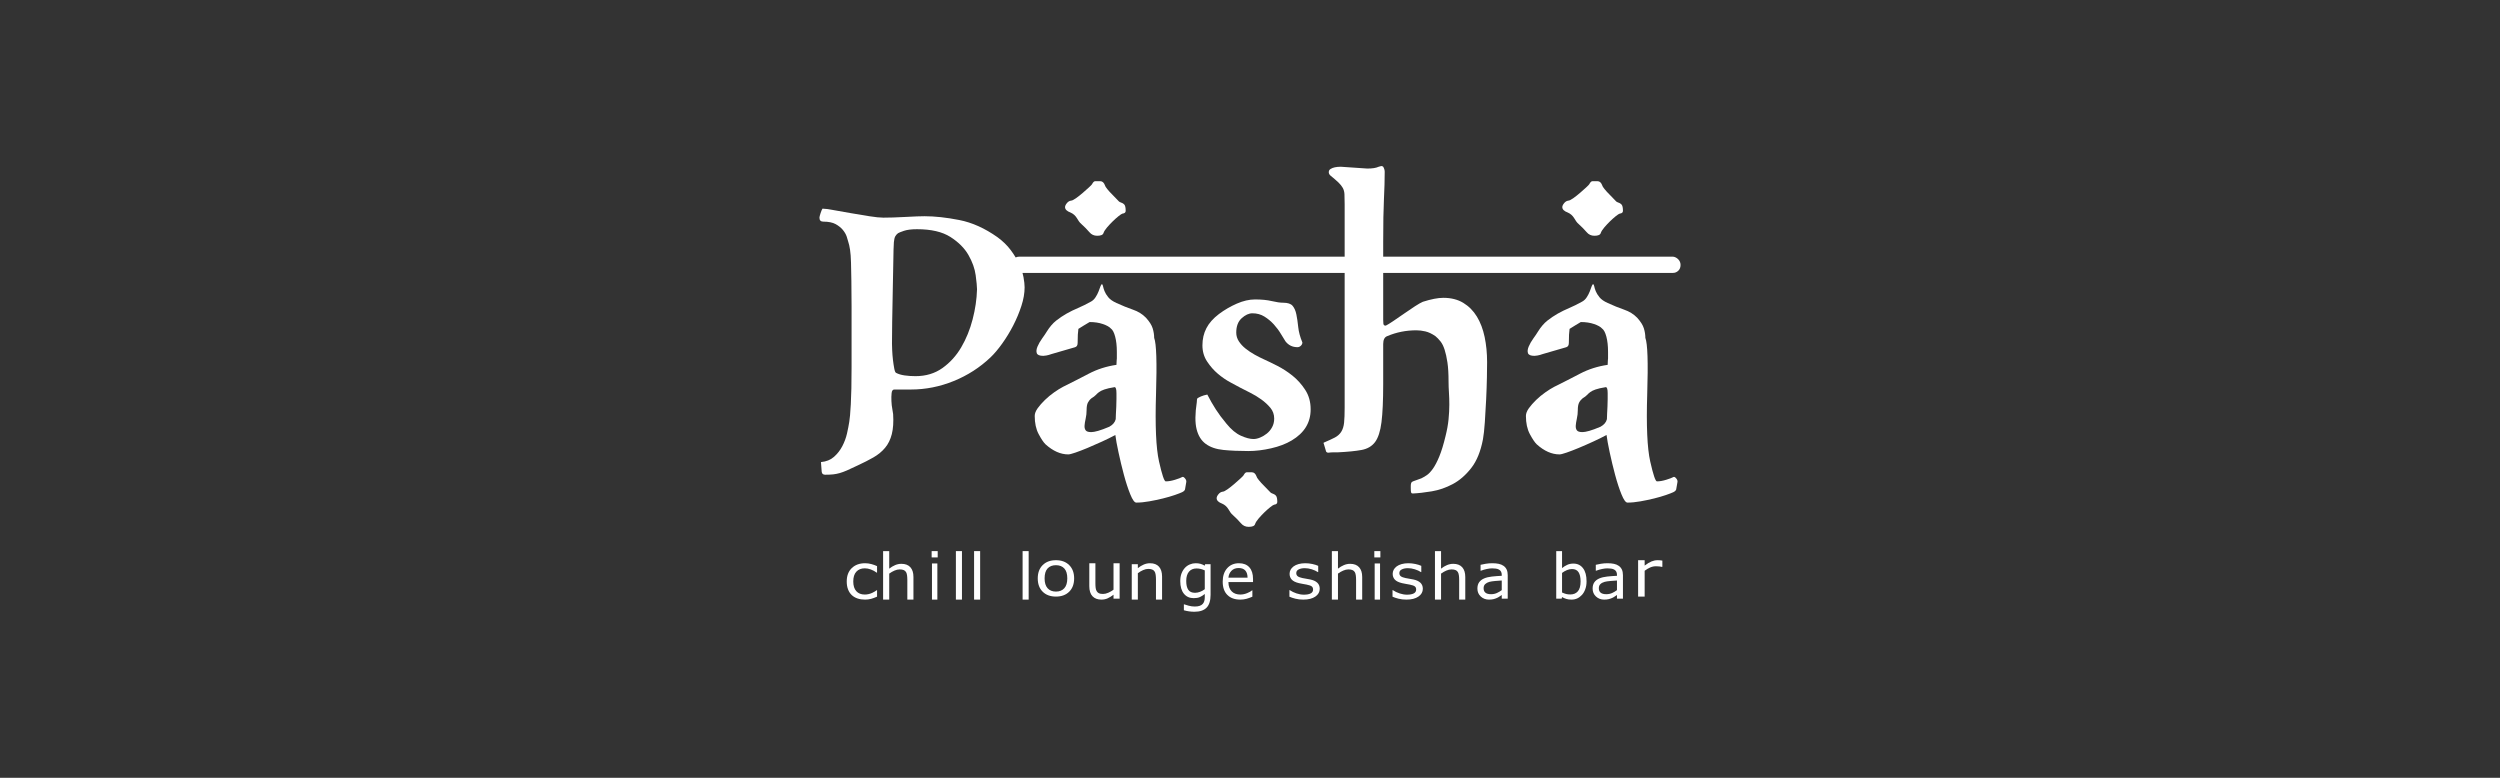 <svg width="180" height="56" viewBox="0 0 180 56" fill="none" xmlns="http://www.w3.org/2000/svg">
<rect x="0" y="0" width="180" height="56" fill="#333333" stroke="none"/>
<path fill-rule="evenodd" clip-rule="evenodd" d="M77.083 15.305C77.273 15.388 77.425 15.523 77.539 15.71C77.653 15.899 77.73 16.009 77.767 16.042C78.072 16.321 78.296 16.546 78.438 16.718C78.581 16.89 78.766 16.975 78.995 16.975C79.261 16.975 79.413 16.91 79.451 16.779C79.489 16.665 79.575 16.529 79.708 16.373C79.841 16.218 79.979 16.071 80.122 15.932C80.264 15.793 80.403 15.67 80.536 15.563C80.668 15.457 80.764 15.395 80.821 15.379C80.973 15.363 81.049 15.297 81.049 15.182C81.049 14.953 81.016 14.802 80.95 14.728C80.883 14.654 80.773 14.593 80.621 14.544C80.602 14.544 80.54 14.487 80.436 14.372C80.331 14.257 80.212 14.135 80.079 14.003C79.946 13.873 79.827 13.742 79.722 13.611C79.618 13.48 79.566 13.398 79.566 13.365C79.489 13.152 79.375 13.046 79.223 13.046H78.852C78.776 13.046 78.699 13.12 78.624 13.267C78.605 13.3 78.528 13.377 78.395 13.5C78.262 13.623 78.114 13.754 77.953 13.893C77.791 14.032 77.629 14.159 77.468 14.274C77.306 14.388 77.187 14.446 77.111 14.446C76.997 14.462 76.897 14.524 76.812 14.63C76.726 14.736 76.683 14.831 76.683 14.912C76.683 15.076 76.816 15.207 77.083 15.305Z" fill="white"/>
<path fill-rule="evenodd" clip-rule="evenodd" d="M80.385 28.729C80.385 28.902 80.381 29.083 80.372 29.273C80.363 29.463 80.354 29.64 80.345 29.803C80.336 29.968 80.332 30.093 80.332 30.179C80.278 30.404 80.125 30.584 79.875 30.723C79.552 30.861 79.284 30.96 79.069 31.021C78.854 31.081 78.692 31.111 78.585 31.111H78.558C78.361 31.111 78.23 31.068 78.168 30.982C78.106 30.896 78.078 30.783 78.088 30.645C78.096 30.507 78.123 30.339 78.168 30.14C78.213 29.942 78.235 29.739 78.235 29.531C78.235 29.29 78.267 29.109 78.329 28.988C78.392 28.867 78.477 28.763 78.585 28.677C78.728 28.591 78.831 28.513 78.894 28.444C78.956 28.375 79.033 28.306 79.123 28.237C79.212 28.168 79.341 28.103 79.512 28.043C79.682 27.982 79.929 27.926 80.251 27.874C80.34 27.874 80.385 28.021 80.385 28.314V28.729ZM85.115 34.348C85.025 34.4 84.855 34.465 84.605 34.542C84.353 34.62 84.13 34.659 83.933 34.659C83.825 34.659 83.664 34.18 83.449 33.222C83.234 32.264 83.162 30.645 83.234 28.366C83.305 26.087 83.261 24.741 83.1 24.326C83.1 24.102 83.063 23.873 82.992 23.64C82.921 23.407 82.759 23.153 82.508 22.876C82.257 22.617 81.944 22.423 81.568 22.294C81.192 22.164 80.797 22.005 80.385 21.814C80.117 21.694 79.919 21.555 79.794 21.4C79.669 21.245 79.579 21.098 79.525 20.96C79.472 20.822 79.435 20.706 79.418 20.611C79.4 20.516 79.373 20.468 79.337 20.468C79.301 20.468 79.266 20.52 79.23 20.624C79.193 20.727 79.149 20.848 79.095 20.986C79.041 21.125 78.97 21.262 78.88 21.4C78.79 21.539 78.683 21.642 78.558 21.711C78.218 21.901 77.904 22.056 77.617 22.177C77.331 22.298 77.057 22.432 76.798 22.578C76.538 22.726 76.287 22.894 76.045 23.084C75.803 23.274 75.575 23.541 75.36 23.886C75.288 24.007 75.181 24.167 75.037 24.365C74.894 24.564 74.782 24.758 74.702 24.948C74.621 25.138 74.603 25.297 74.648 25.427C74.692 25.556 74.849 25.621 75.118 25.621C75.154 25.621 75.226 25.613 75.333 25.596C75.441 25.579 75.566 25.544 75.709 25.492L77.403 25C77.527 24.965 77.59 24.862 77.59 24.689C77.59 24.447 77.595 24.249 77.604 24.094C77.613 23.938 77.626 23.8 77.644 23.679C77.788 23.593 77.926 23.507 78.061 23.42C78.195 23.334 78.325 23.256 78.451 23.187C78.808 23.187 79.126 23.235 79.404 23.33C79.682 23.425 79.875 23.533 79.982 23.653C80.107 23.74 80.211 23.934 80.291 24.236C80.372 24.538 80.413 24.905 80.413 25.336V25.803C80.413 25.855 80.407 25.911 80.399 25.971C80.39 26.032 80.385 26.131 80.385 26.269C79.669 26.372 79.006 26.584 78.397 26.903C77.788 27.223 77.169 27.538 76.542 27.849C76.345 27.952 76.13 28.086 75.897 28.25C75.664 28.414 75.445 28.595 75.239 28.794C75.033 28.992 74.858 29.191 74.715 29.389C74.571 29.588 74.5 29.773 74.5 29.946C74.5 30.464 74.594 30.9 74.782 31.253C74.97 31.607 75.136 31.854 75.279 31.992C75.817 32.475 76.363 32.717 76.919 32.717C77.008 32.717 77.178 32.673 77.429 32.587C77.68 32.501 77.971 32.389 78.303 32.251C78.634 32.113 78.978 31.962 79.337 31.797C79.696 31.634 80.018 31.474 80.305 31.318C80.34 31.612 80.416 32.03 80.533 32.574C80.65 33.118 80.779 33.658 80.923 34.193C81.066 34.728 81.219 35.194 81.38 35.591C81.541 35.988 81.684 36.187 81.81 36.187C82.096 36.187 82.41 36.157 82.75 36.096C83.091 36.035 83.417 35.967 83.731 35.889C84.044 35.811 84.326 35.729 84.578 35.643C84.828 35.556 85.008 35.487 85.115 35.436C85.259 35.367 85.331 35.28 85.331 35.177L85.411 34.711C85.428 34.624 85.398 34.533 85.317 34.439C85.236 34.344 85.169 34.313 85.115 34.348Z" fill="white"/>
<path fill-rule="evenodd" clip-rule="evenodd" d="M91.54 35.502C91.52 35.502 91.458 35.444 91.353 35.33C91.248 35.215 91.128 35.092 90.995 34.961C90.861 34.83 90.742 34.699 90.637 34.568C90.532 34.437 90.48 34.355 90.48 34.323C90.403 34.11 90.288 34.004 90.136 34.004H89.764C89.688 34.004 89.611 34.077 89.535 34.224C89.516 34.257 89.439 34.335 89.305 34.458C89.172 34.58 89.024 34.711 88.862 34.851C88.7 34.99 88.538 35.117 88.378 35.231C88.217 35.346 88.099 35.403 88.023 35.403C87.911 35.42 87.811 35.481 87.726 35.587C87.64 35.694 87.599 35.788 87.599 35.87C87.599 36.033 87.73 36.165 87.995 36.263C88.184 36.345 88.335 36.48 88.449 36.668C88.562 36.856 88.637 36.967 88.676 36.999C88.981 37.278 89.206 37.503 89.348 37.675C89.492 37.847 89.677 37.933 89.906 37.933C90.173 37.933 90.326 37.867 90.364 37.737C90.402 37.622 90.488 37.487 90.621 37.331C90.755 37.176 90.893 37.028 91.036 36.889C91.18 36.75 91.318 36.627 91.452 36.521C91.585 36.414 91.68 36.353 91.738 36.337C91.889 36.32 91.965 36.255 91.965 36.14C91.965 35.911 91.931 35.759 91.865 35.686C91.799 35.612 91.69 35.551 91.54 35.502Z" fill="white"/>
<path fill-rule="evenodd" clip-rule="evenodd" d="M93.054 27.044C92.702 26.764 92.337 26.528 91.959 26.335C91.579 26.143 91.273 25.994 91.038 25.889C90.804 25.784 90.569 25.666 90.335 25.535C90.1 25.404 89.884 25.26 89.686 25.102C89.487 24.945 89.325 24.77 89.199 24.577C89.073 24.385 89.01 24.175 89.01 23.947C89.01 23.493 89.14 23.147 89.401 22.911C89.663 22.675 89.92 22.557 90.173 22.557C90.497 22.557 90.786 22.636 91.038 22.793C91.291 22.95 91.516 23.139 91.715 23.357C91.913 23.576 92.08 23.799 92.215 24.026C92.35 24.254 92.463 24.437 92.554 24.577C92.77 24.857 93.058 24.997 93.419 24.997C93.51 24.997 93.59 24.962 93.663 24.892C93.735 24.822 93.771 24.744 93.771 24.656C93.609 24.271 93.51 23.904 93.473 23.554C93.437 23.204 93.392 22.898 93.338 22.636C93.284 22.373 93.194 22.168 93.067 22.019C92.941 21.87 92.716 21.796 92.391 21.796C92.175 21.796 91.899 21.756 91.566 21.678C91.232 21.599 90.831 21.56 90.362 21.56C89.947 21.56 89.51 21.661 89.05 21.861C88.59 22.063 88.161 22.312 87.765 22.609C87.35 22.924 87.048 23.265 86.859 23.633C86.669 24 86.575 24.411 86.575 24.866C86.575 25.303 86.688 25.693 86.915 26.034C87.141 26.375 87.399 26.668 87.689 26.913C87.979 27.158 88.278 27.363 88.587 27.529C88.895 27.696 89.131 27.823 89.294 27.91C89.494 28.015 89.734 28.137 90.015 28.277C90.296 28.417 90.563 28.579 90.817 28.762C91.071 28.946 91.288 29.147 91.47 29.366C91.651 29.585 91.742 29.842 91.742 30.14C91.742 30.367 91.692 30.573 91.593 30.756C91.494 30.94 91.368 31.093 91.214 31.216C91.061 31.338 90.899 31.435 90.727 31.505C90.556 31.575 90.398 31.61 90.254 31.61C90.001 31.61 89.699 31.53 89.348 31.373C88.996 31.216 88.648 30.927 88.306 30.507C87.999 30.14 87.742 29.794 87.535 29.471C87.328 29.147 87.124 28.793 86.926 28.408C86.746 28.444 86.597 28.487 86.48 28.539C86.363 28.592 86.277 28.635 86.223 28.671C86.186 28.706 86.169 28.802 86.169 28.959C86.043 29.782 86.037 30.428 86.155 30.901C86.272 31.373 86.494 31.727 86.818 31.963C87.143 32.2 87.566 32.344 88.09 32.397C88.612 32.449 89.208 32.475 89.875 32.475C90.398 32.475 90.947 32.41 91.522 32.278C92.097 32.147 92.589 31.959 93 31.714C93.911 31.172 94.366 30.428 94.366 29.484V29.458C94.366 28.933 94.235 28.469 93.974 28.067C93.712 27.665 93.405 27.324 93.054 27.044Z" fill="white"/>
<path fill-rule="evenodd" clip-rule="evenodd" d="M115.752 28.729C115.752 28.902 115.747 29.083 115.738 29.273C115.729 29.463 115.72 29.64 115.711 29.803C115.702 29.968 115.698 30.093 115.698 30.179C115.644 30.404 115.492 30.584 115.241 30.723C114.919 30.861 114.65 30.96 114.435 31.021C114.22 31.081 114.058 31.111 113.951 31.111H113.924C113.727 31.111 113.597 31.068 113.534 30.982C113.472 30.896 113.445 30.783 113.454 30.645C113.463 30.507 113.49 30.339 113.534 30.14C113.579 29.942 113.602 29.739 113.602 29.531C113.602 29.29 113.633 29.109 113.696 28.988C113.758 28.867 113.844 28.763 113.951 28.677C114.094 28.591 114.197 28.513 114.26 28.444C114.323 28.375 114.399 28.306 114.489 28.237C114.578 28.168 114.707 28.103 114.878 28.043C115.048 27.982 115.295 27.926 115.617 27.874C115.707 27.874 115.752 28.021 115.752 28.314V28.729ZM120.683 34.439C120.602 34.344 120.535 34.313 120.482 34.348C120.392 34.4 120.221 34.465 119.971 34.542C119.72 34.62 119.496 34.659 119.299 34.659C119.192 34.659 119.031 34.18 118.815 33.222C118.6 32.264 118.528 30.645 118.6 28.366C118.672 26.087 118.627 24.741 118.466 24.326C118.466 24.102 118.429 23.873 118.358 23.64C118.287 23.407 118.125 23.153 117.875 22.876C117.624 22.617 117.311 22.423 116.934 22.294C116.558 22.164 116.164 22.005 115.752 21.814C115.483 21.694 115.286 21.555 115.161 21.4C115.035 21.245 114.945 21.098 114.891 20.96C114.838 20.822 114.802 20.706 114.784 20.611C114.766 20.516 114.739 20.468 114.703 20.468C114.668 20.468 114.631 20.52 114.596 20.624C114.56 20.727 114.515 20.848 114.462 20.986C114.408 21.125 114.336 21.262 114.247 21.4C114.157 21.539 114.049 21.642 113.924 21.711C113.584 21.901 113.27 22.056 112.984 22.177C112.697 22.298 112.423 22.432 112.164 22.578C111.904 22.726 111.654 22.894 111.411 23.084C111.17 23.274 110.941 23.541 110.726 23.886C110.654 24.007 110.547 24.167 110.403 24.365C110.26 24.564 110.148 24.758 110.068 24.948C109.988 25.138 109.969 25.297 110.014 25.427C110.059 25.556 110.216 25.621 110.484 25.621C110.52 25.621 110.592 25.613 110.699 25.596C110.807 25.579 110.932 25.544 111.075 25.492L112.769 25C112.893 24.965 112.957 24.862 112.957 24.689C112.957 24.447 112.961 24.249 112.97 24.094C112.979 23.938 112.992 23.8 113.01 23.679C113.154 23.593 113.292 23.507 113.427 23.42C113.561 23.334 113.691 23.256 113.817 23.187C114.175 23.187 114.493 23.235 114.771 23.33C115.048 23.425 115.241 23.533 115.348 23.653C115.473 23.74 115.577 23.934 115.658 24.236C115.738 24.538 115.779 24.905 115.779 25.336V25.803C115.779 25.855 115.774 25.911 115.765 25.971C115.756 26.032 115.752 26.131 115.752 26.269C115.035 26.372 114.372 26.584 113.763 26.903C113.154 27.223 112.536 27.538 111.908 27.849C111.711 27.952 111.496 28.086 111.264 28.25C111.03 28.414 110.811 28.595 110.605 28.794C110.399 28.992 110.225 29.191 110.081 29.389C109.938 29.588 109.866 29.773 109.866 29.946C109.866 30.464 109.96 30.9 110.148 31.253C110.337 31.607 110.502 31.854 110.646 31.992C111.183 32.475 111.729 32.717 112.285 32.717C112.374 32.717 112.544 32.673 112.795 32.587C113.046 32.501 113.337 32.389 113.669 32.251C114 32.113 114.345 31.962 114.703 31.797C115.062 31.634 115.385 31.474 115.671 31.318C115.707 31.612 115.783 32.03 115.899 32.574C116.016 33.118 116.145 33.658 116.289 34.193C116.432 34.728 116.585 35.194 116.746 35.591C116.907 35.988 117.05 36.187 117.176 36.187C117.462 36.187 117.776 36.157 118.116 36.096C118.456 36.035 118.784 35.967 119.098 35.889C119.41 35.811 119.693 35.729 119.944 35.643C120.195 35.556 120.374 35.487 120.482 35.436C120.624 35.367 120.696 35.28 120.696 35.177L120.777 34.711C120.795 34.624 120.764 34.533 120.683 34.439Z" fill="white"/>
<path fill-rule="evenodd" clip-rule="evenodd" d="M112.885 15.305C113.076 15.388 113.228 15.523 113.342 15.71C113.457 15.899 113.532 16.009 113.57 16.042C113.874 16.321 114.099 16.546 114.241 16.718C114.384 16.89 114.569 16.975 114.798 16.975C115.064 16.975 115.216 16.91 115.254 16.779C115.292 16.665 115.377 16.529 115.511 16.373C115.644 16.218 115.781 16.071 115.924 15.932C116.067 15.793 116.205 15.67 116.338 15.563C116.471 15.457 116.567 15.395 116.624 15.379C116.776 15.363 116.852 15.297 116.852 15.182C116.852 14.953 116.819 14.802 116.752 14.728C116.685 14.654 116.576 14.593 116.424 14.544C116.404 14.544 116.343 14.487 116.239 14.372C116.133 14.257 116.014 14.135 115.882 14.003C115.748 13.873 115.63 13.742 115.525 13.611C115.421 13.48 115.368 13.398 115.368 13.365C115.292 13.152 115.178 13.046 115.026 13.046H114.655C114.579 13.046 114.502 13.12 114.426 13.267C114.407 13.3 114.331 13.377 114.198 13.5C114.065 13.623 113.917 13.754 113.756 13.893C113.594 14.032 113.432 14.159 113.271 14.274C113.109 14.388 112.99 14.446 112.914 14.446C112.8 14.462 112.7 14.524 112.615 14.63C112.529 14.736 112.486 14.831 112.486 14.912C112.486 15.076 112.619 15.207 112.885 15.305Z" fill="white"/>
<path fill-rule="evenodd" clip-rule="evenodd" d="M70.345 20.844C70.326 21.538 70.221 22.253 70.03 22.989C69.839 23.726 69.566 24.397 69.21 25.004C68.855 25.611 68.404 26.108 67.858 26.498C67.311 26.888 66.665 27.083 65.918 27.083C65.644 27.083 65.384 27.066 65.138 27.031C64.893 26.997 64.688 26.936 64.524 26.849C64.469 26.832 64.424 26.728 64.387 26.537C64.35 26.347 64.319 26.134 64.291 25.9C64.264 25.667 64.246 25.437 64.237 25.212C64.227 24.987 64.223 24.831 64.223 24.744C64.223 24.415 64.227 23.895 64.237 23.184C64.246 22.474 64.26 21.733 64.278 20.962C64.295 20.191 64.309 19.471 64.319 18.804C64.327 18.137 64.341 17.682 64.359 17.439C64.377 17.249 64.409 17.11 64.455 17.023C64.5 16.937 64.569 16.859 64.66 16.789C64.714 16.755 64.856 16.698 65.083 16.62C65.311 16.543 65.625 16.503 66.027 16.503C67.047 16.503 67.848 16.69 68.431 17.062C69.014 17.435 69.447 17.868 69.729 18.362C70.012 18.856 70.185 19.341 70.249 19.818C70.312 20.295 70.345 20.628 70.345 20.819V20.844ZM120.837 19.493C120.946 19.389 121 19.25 121 19.077C121 18.921 120.946 18.787 120.837 18.674C120.728 18.561 120.601 18.496 120.456 18.479H99.59V17.413C99.59 16.737 99.594 16.152 99.603 15.659C99.612 15.164 99.626 14.723 99.644 14.333C99.662 13.943 99.675 13.592 99.685 13.28C99.694 12.968 99.699 12.665 99.699 12.37C99.699 12.249 99.662 12.128 99.59 12.006C99.553 11.972 99.508 11.954 99.454 11.954C99.436 11.954 99.372 11.972 99.263 12.006C99.082 12.093 98.809 12.136 98.447 12.136L96.543 12.006C96.217 12.006 95.971 12.058 95.808 12.162C95.717 12.214 95.672 12.292 95.672 12.396C95.672 12.483 95.708 12.561 95.781 12.63C96.035 12.838 96.23 13.007 96.366 13.137C96.502 13.267 96.606 13.397 96.679 13.527C96.751 13.657 96.792 13.809 96.801 13.982C96.81 14.155 96.815 14.398 96.815 14.71V18.479H73.391C73.296 18.479 73.209 18.499 73.129 18.537C73.022 18.359 72.902 18.179 72.766 17.998C72.512 17.66 72.194 17.353 71.814 17.075C70.906 16.434 69.991 16.022 69.066 15.841C68.141 15.659 67.306 15.568 66.563 15.568C66.454 15.568 66.273 15.572 66.019 15.58C65.765 15.589 65.488 15.602 65.189 15.62C64.89 15.637 64.595 15.65 64.305 15.659C64.015 15.668 63.779 15.671 63.598 15.671C63.362 15.671 63.027 15.637 62.591 15.568C62.156 15.498 61.712 15.425 61.258 15.346C60.805 15.269 60.388 15.195 60.007 15.125C59.625 15.056 59.362 15.022 59.218 15.022C59.181 15.074 59.136 15.182 59.081 15.346C59.027 15.511 59 15.62 59 15.671C59 15.862 59.091 15.957 59.272 15.957C59.653 15.957 59.952 16.018 60.17 16.139C60.388 16.261 60.559 16.399 60.687 16.555C60.813 16.711 60.904 16.867 60.959 17.023C61.013 17.18 61.049 17.301 61.068 17.387C61.122 17.543 61.167 17.742 61.204 17.985C61.24 18.228 61.262 18.531 61.272 18.895C61.28 19.259 61.29 19.701 61.299 20.22C61.308 20.741 61.313 21.356 61.313 22.066V26.433C61.313 27.577 61.294 28.47 61.258 29.111C61.221 29.752 61.185 30.168 61.149 30.358C61.112 30.602 61.058 30.883 60.986 31.203C60.913 31.525 60.8 31.832 60.646 32.126C60.492 32.421 60.292 32.676 60.047 32.893C59.802 33.11 59.49 33.235 59.109 33.27L59.163 33.972C59.181 34.11 59.262 34.18 59.408 34.18C59.644 34.18 59.838 34.171 59.993 34.154C60.147 34.137 60.301 34.106 60.455 34.063C60.609 34.02 60.786 33.954 60.985 33.868C61.184 33.781 61.446 33.66 61.769 33.504C62.183 33.313 62.556 33.123 62.889 32.932C63.221 32.741 63.5 32.512 63.725 32.243C63.95 31.975 64.112 31.645 64.211 31.255C64.31 30.866 64.341 30.385 64.305 29.813C64.305 29.778 64.287 29.666 64.251 29.475C64.214 29.284 64.191 29.085 64.183 28.877C64.173 28.669 64.177 28.479 64.196 28.305C64.214 28.132 64.278 28.045 64.387 28.045H65.587C66.642 28.045 67.669 27.841 68.67 27.434C69.671 27.027 70.552 26.459 71.316 25.732C71.59 25.471 71.871 25.138 72.162 24.731C72.453 24.324 72.718 23.89 72.954 23.431C73.19 22.972 73.385 22.504 73.54 22.027C73.695 21.551 73.772 21.105 73.772 20.689C73.772 20.498 73.746 20.251 73.691 19.948C73.673 19.85 73.648 19.749 73.62 19.649H96.815V29.371C96.815 29.822 96.801 30.177 96.774 30.437C96.747 30.696 96.679 30.913 96.57 31.087C96.461 31.26 96.307 31.398 96.107 31.503C95.907 31.606 95.645 31.728 95.319 31.866L95.291 31.892V31.919C95.309 31.919 95.319 31.936 95.319 31.97L95.481 32.516C95.518 32.568 95.572 32.594 95.645 32.594C95.771 32.576 95.89 32.568 95.999 32.568H96.325C97.032 32.533 97.599 32.477 98.025 32.399C98.452 32.321 98.778 32.131 99.005 31.827C99.231 31.525 99.385 31.047 99.467 30.398C99.549 29.748 99.59 28.834 99.59 27.655V24.77C99.59 24.458 99.689 24.267 99.889 24.198C100.542 23.921 101.24 23.782 101.984 23.782C102.183 23.782 102.396 23.808 102.623 23.86C102.85 23.912 103.09 24.025 103.344 24.198C103.471 24.302 103.593 24.428 103.711 24.575C103.829 24.722 103.929 24.922 104.011 25.173C104.092 25.424 104.16 25.732 104.215 26.095C104.269 26.459 104.296 26.919 104.296 27.473C104.296 27.733 104.306 27.998 104.324 28.266C104.342 28.535 104.351 28.825 104.351 29.137C104.351 29.466 104.332 29.817 104.296 30.19C104.26 30.563 104.188 30.965 104.079 31.398C103.933 32.005 103.784 32.494 103.629 32.867C103.475 33.24 103.321 33.534 103.167 33.751C103.013 33.967 102.863 34.124 102.718 34.219C102.573 34.314 102.446 34.388 102.338 34.44C102.21 34.492 102.079 34.54 101.943 34.583C101.807 34.626 101.712 34.665 101.657 34.7C101.603 34.752 101.576 34.847 101.576 34.986V35.142C101.576 35.315 101.584 35.423 101.603 35.467C101.621 35.51 101.657 35.532 101.712 35.532C102.111 35.514 102.568 35.462 103.086 35.376C103.602 35.289 104.106 35.116 104.595 34.856C105.085 34.596 105.529 34.21 105.929 33.699C106.328 33.188 106.608 32.499 106.772 31.632C106.826 31.338 106.871 30.926 106.908 30.398C106.944 29.869 106.976 29.323 107.003 28.76C107.03 28.197 107.048 27.664 107.058 27.161C107.066 26.659 107.071 26.295 107.071 26.069C107.071 25.429 107.012 24.826 106.894 24.263C106.776 23.7 106.59 23.21 106.336 22.794C106.083 22.378 105.756 22.049 105.357 21.806C104.958 21.564 104.477 21.443 103.915 21.443C103.535 21.443 103.045 21.538 102.446 21.728C102.319 21.78 102.129 21.889 101.875 22.053C101.621 22.218 101.358 22.396 101.086 22.586C100.814 22.777 100.556 22.954 100.311 23.119C100.066 23.284 99.889 23.392 99.78 23.444H99.753C99.662 23.444 99.612 23.396 99.603 23.301C99.594 23.206 99.59 23.115 99.59 23.028V19.649H120.456C120.601 19.649 120.728 19.596 120.837 19.493Z" fill="white"/>
<path fill-rule="evenodd" clip-rule="evenodd" d="M63.148 42.96C62.997 43.027 62.854 43.079 62.718 43.117C62.582 43.154 62.438 43.172 62.285 43.172C62.091 43.172 61.913 43.146 61.751 43.093C61.589 43.04 61.45 42.96 61.334 42.852C61.217 42.745 61.126 42.608 61.062 42.444C60.997 42.279 60.965 42.087 60.965 41.867C60.965 41.457 61.086 41.136 61.327 40.903C61.569 40.67 61.889 40.553 62.285 40.553C62.44 40.553 62.591 40.573 62.74 40.614C62.888 40.654 63.024 40.703 63.148 40.761V41.231H63.124C62.986 41.13 62.843 41.053 62.696 41C62.549 40.945 62.406 40.919 62.266 40.919C62.01 40.919 61.806 40.999 61.658 41.16C61.509 41.32 61.435 41.556 61.435 41.867C61.435 42.169 61.507 42.401 61.653 42.564C61.799 42.726 62.003 42.807 62.266 42.807C62.358 42.807 62.451 42.796 62.546 42.774C62.64 42.751 62.726 42.721 62.801 42.686C62.867 42.654 62.929 42.621 62.987 42.587C63.044 42.551 63.09 42.521 63.124 42.495H63.148V42.96Z" fill="white"/>
<path fill-rule="evenodd" clip-rule="evenodd" d="M65.768 43.172H65.328V41.745C65.328 41.63 65.321 41.521 65.307 41.42C65.293 41.319 65.267 41.24 65.23 41.184C65.191 41.12 65.135 41.074 65.062 41.043C64.989 41.012 64.894 40.997 64.777 40.997C64.657 40.997 64.531 41.026 64.401 41.083C64.27 41.139 64.144 41.212 64.024 41.3V43.172H63.584V39.68H64.024V40.943C64.161 40.834 64.303 40.749 64.449 40.688C64.596 40.626 64.746 40.595 64.9 40.595C65.183 40.595 65.398 40.677 65.546 40.84C65.694 41.003 65.768 41.238 65.768 41.545V43.172Z" fill="white"/>
<path fill-rule="evenodd" clip-rule="evenodd" d="M67.49 43.172H67.102V40.569H67.49V43.172ZM67.514 40.134H67.078V39.68H67.514V40.134Z" fill="white"/>
<path fill-rule="evenodd" clip-rule="evenodd" d="M69.261 43.172V39.68H68.824V43.172H69.261Z" fill="white"/>
<path fill-rule="evenodd" clip-rule="evenodd" d="M70.57 43.172V39.68H70.134V43.172H70.57Z" fill="white"/>
<path fill-rule="evenodd" clip-rule="evenodd" d="M74.063 43.172V39.68H73.627V43.172H74.063Z" fill="white"/>
<path fill-rule="evenodd" clip-rule="evenodd" d="M76.845 41.645C76.845 41.324 76.773 41.085 76.629 40.928C76.485 40.773 76.285 40.694 76.029 40.694C75.77 40.694 75.569 40.773 75.426 40.928C75.283 41.085 75.211 41.324 75.211 41.645C75.211 41.956 75.283 42.193 75.427 42.353C75.571 42.514 75.772 42.594 76.029 42.594C76.283 42.594 76.483 42.514 76.628 42.355C76.772 42.196 76.845 41.96 76.845 41.645ZM77.338 41.645C77.338 42.05 77.219 42.369 76.982 42.603C76.745 42.837 76.427 42.954 76.029 42.954C75.628 42.954 75.309 42.837 75.073 42.603C74.836 42.369 74.718 42.05 74.718 41.645C74.718 41.241 74.836 40.921 75.073 40.687C75.309 40.452 75.628 40.334 76.029 40.334C76.427 40.334 76.745 40.452 76.982 40.687C77.219 40.921 77.338 41.241 77.338 41.645Z" fill="white"/>
<path fill-rule="evenodd" clip-rule="evenodd" d="M80.613 43.102H80.173V42.819C80.025 42.933 79.883 43.02 79.748 43.081C79.612 43.142 79.462 43.172 79.299 43.172C79.025 43.172 78.811 43.091 78.658 42.928C78.506 42.764 78.43 42.524 78.43 42.207V40.553H78.869V42.004C78.869 42.134 78.875 42.244 78.888 42.336C78.9 42.428 78.927 42.507 78.967 42.572C79.009 42.639 79.064 42.688 79.13 42.718C79.197 42.749 79.295 42.764 79.423 42.764C79.537 42.764 79.661 42.736 79.796 42.677C79.931 42.62 80.056 42.546 80.173 42.456V40.553H80.613V43.102Z" fill="white"/>
<path fill-rule="evenodd" clip-rule="evenodd" d="M83.669 43.172H83.23V41.721C83.23 41.604 83.223 41.494 83.209 41.391C83.195 41.289 83.169 41.208 83.132 41.151C83.093 41.087 83.037 41.039 82.963 41.008C82.89 40.977 82.795 40.961 82.678 40.961C82.558 40.961 82.433 40.99 82.302 41.048C82.171 41.106 82.046 41.179 81.925 41.269V43.172H81.486V40.623H81.925V40.906C82.062 40.795 82.204 40.709 82.351 40.646C82.498 40.584 82.648 40.553 82.802 40.553C83.084 40.553 83.299 40.636 83.447 40.801C83.595 40.967 83.669 41.206 83.669 41.518V43.172Z" fill="white"/>
<path fill-rule="evenodd" clip-rule="evenodd" d="M86.744 42.422V41.068C86.633 41.018 86.53 40.982 86.435 40.961C86.339 40.939 86.244 40.929 86.149 40.929C85.919 40.929 85.739 41.005 85.607 41.16C85.476 41.314 85.409 41.537 85.409 41.831C85.409 42.11 85.458 42.321 85.556 42.465C85.654 42.609 85.816 42.681 86.043 42.681C86.164 42.681 86.286 42.657 86.408 42.61C86.53 42.564 86.642 42.501 86.744 42.422ZM87.162 42.823C87.162 43.244 87.066 43.553 86.876 43.75C86.684 43.947 86.391 44.046 85.993 44.046C85.862 44.046 85.734 44.036 85.608 44.018C85.483 44 85.36 43.973 85.239 43.939V43.512H85.261C85.329 43.539 85.437 43.572 85.585 43.611C85.733 43.651 85.881 43.67 86.029 43.67C86.171 43.67 86.289 43.653 86.382 43.619C86.476 43.585 86.548 43.538 86.6 43.477C86.652 43.419 86.689 43.349 86.711 43.267C86.734 43.186 86.744 43.095 86.744 42.994V42.767C86.618 42.868 86.498 42.943 86.383 42.993C86.269 43.043 86.122 43.067 85.945 43.067C85.648 43.067 85.414 42.96 85.24 42.746C85.066 42.532 84.979 42.23 84.979 41.84C84.979 41.627 85.009 41.442 85.069 41.288C85.129 41.133 85.21 40.999 85.314 40.886C85.41 40.78 85.527 40.699 85.665 40.64C85.802 40.582 85.94 40.553 86.076 40.553C86.219 40.553 86.34 40.567 86.437 40.596C86.534 40.624 86.636 40.669 86.744 40.728L86.771 40.621H87.162V42.823Z" fill="white"/>
<path fill-rule="evenodd" clip-rule="evenodd" d="M89.824 41.59C89.823 41.37 89.769 41.2 89.664 41.079C89.558 40.959 89.398 40.898 89.183 40.898C88.966 40.898 88.794 40.965 88.665 41.097C88.537 41.229 88.464 41.394 88.447 41.59H89.824ZM90.218 41.911H88.447C88.447 42.065 88.469 42.199 88.514 42.312C88.558 42.426 88.619 42.52 88.696 42.592C88.771 42.663 88.859 42.718 88.962 42.753C89.065 42.788 89.178 42.807 89.301 42.807C89.465 42.807 89.629 42.773 89.795 42.705C89.961 42.637 90.079 42.571 90.15 42.505H90.171V42.963C90.034 43.022 89.895 43.073 89.753 43.113C89.611 43.152 89.462 43.172 89.305 43.172C88.907 43.172 88.595 43.061 88.371 42.837C88.147 42.613 88.035 42.295 88.035 41.883C88.035 41.475 88.142 41.151 88.357 40.912C88.572 40.672 88.854 40.553 89.204 40.553C89.528 40.553 89.779 40.651 89.954 40.847C90.13 41.044 90.218 41.322 90.218 41.684V41.911Z" fill="white"/>
<path fill-rule="evenodd" clip-rule="evenodd" d="M95.021 42.392C95.021 42.62 94.916 42.807 94.705 42.953C94.494 43.099 94.206 43.172 93.841 43.172C93.635 43.172 93.444 43.151 93.272 43.107C93.099 43.063 92.954 43.014 92.838 42.962V42.49H92.863C93.011 42.59 93.176 42.669 93.358 42.728C93.54 42.788 93.714 42.817 93.881 42.817C94.088 42.817 94.249 42.787 94.366 42.727C94.483 42.668 94.541 42.574 94.541 42.445C94.541 42.347 94.509 42.272 94.446 42.222C94.383 42.171 94.261 42.128 94.081 42.092C94.014 42.078 93.927 42.063 93.82 42.045C93.712 42.027 93.614 42.008 93.526 41.987C93.28 41.928 93.107 41.843 93.005 41.731C92.902 41.618 92.85 41.48 92.85 41.316C92.85 41.212 92.874 41.116 92.921 41.024C92.969 40.933 93.041 40.852 93.138 40.78C93.231 40.711 93.35 40.655 93.494 40.614C93.639 40.573 93.8 40.553 93.979 40.553C94.145 40.553 94.314 40.571 94.485 40.607C94.656 40.644 94.798 40.688 94.911 40.741V41.19H94.886C94.766 41.111 94.62 41.045 94.449 40.99C94.277 40.935 94.108 40.909 93.944 40.909C93.772 40.909 93.626 40.938 93.508 40.997C93.39 41.055 93.331 41.143 93.331 41.26C93.331 41.362 93.367 41.44 93.438 41.492C93.508 41.545 93.622 41.587 93.778 41.62C93.865 41.638 93.962 41.656 94.07 41.673C94.177 41.692 94.267 41.708 94.338 41.722C94.557 41.767 94.725 41.844 94.843 41.953C94.962 42.064 95.021 42.21 95.021 42.392Z" fill="white"/>
<path fill-rule="evenodd" clip-rule="evenodd" d="M98.078 43.172H97.638V41.745C97.638 41.63 97.631 41.521 97.617 41.42C97.603 41.319 97.577 41.24 97.54 41.184C97.501 41.12 97.445 41.074 97.371 41.043C97.298 41.012 97.204 40.997 97.086 40.997C96.967 40.997 96.841 41.026 96.71 41.083C96.579 41.139 96.454 41.212 96.334 41.3V43.172H95.894V39.68H96.334V40.943C96.471 40.834 96.613 40.749 96.759 40.688C96.906 40.626 97.056 40.595 97.21 40.595C97.493 40.595 97.707 40.677 97.855 40.84C98.004 41.003 98.078 41.238 98.078 41.545V43.172Z" fill="white"/>
<path fill-rule="evenodd" clip-rule="evenodd" d="M99.363 43.172H98.976V40.569H99.363V43.172ZM99.387 40.134H98.951V39.68H99.387V40.134Z" fill="white"/>
<path fill-rule="evenodd" clip-rule="evenodd" d="M102.444 42.392C102.444 42.62 102.339 42.807 102.127 42.953C101.916 43.099 101.629 43.172 101.263 43.172C101.056 43.172 100.867 43.151 100.694 43.107C100.522 43.063 100.377 43.014 100.261 42.962V42.49H100.285C100.434 42.59 100.599 42.669 100.78 42.728C100.963 42.788 101.137 42.817 101.303 42.817C101.51 42.817 101.671 42.787 101.788 42.727C101.905 42.668 101.963 42.574 101.963 42.445C101.963 42.347 101.932 42.272 101.868 42.222C101.805 42.171 101.684 42.128 101.503 42.092C101.437 42.078 101.349 42.063 101.242 42.045C101.134 42.027 101.036 42.008 100.948 41.987C100.703 41.928 100.529 41.843 100.427 41.731C100.324 41.618 100.273 41.48 100.273 41.316C100.273 41.212 100.297 41.116 100.344 41.024C100.392 40.933 100.464 40.852 100.56 40.78C100.654 40.711 100.773 40.655 100.917 40.614C101.061 40.573 101.222 40.553 101.401 40.553C101.568 40.553 101.736 40.571 101.907 40.607C102.078 40.644 102.22 40.688 102.333 40.741V41.19H102.309C102.189 41.111 102.043 41.045 101.871 40.99C101.7 40.935 101.531 40.909 101.366 40.909C101.194 40.909 101.049 40.938 100.93 40.997C100.812 41.055 100.753 41.143 100.753 41.26C100.753 41.362 100.789 41.44 100.86 41.492C100.93 41.545 101.044 41.587 101.201 41.62C101.287 41.638 101.384 41.656 101.492 41.673C101.599 41.692 101.689 41.708 101.761 41.722C101.979 41.767 102.148 41.844 102.266 41.953C102.384 42.064 102.444 42.21 102.444 42.392Z" fill="white"/>
<path fill-rule="evenodd" clip-rule="evenodd" d="M105.5 43.172H105.06V41.745C105.06 41.63 105.053 41.521 105.039 41.42C105.025 41.319 105 41.24 104.962 41.184C104.923 41.12 104.868 41.074 104.794 41.043C104.721 41.012 104.626 40.997 104.509 40.997C104.389 40.997 104.264 41.026 104.132 41.083C104.002 41.139 103.877 41.212 103.756 41.3V43.172H103.317V39.68H103.756V40.943C103.893 40.834 104.035 40.749 104.181 40.688C104.328 40.626 104.479 40.595 104.633 40.595C104.915 40.595 105.13 40.677 105.278 40.84C105.426 41.003 105.5 41.238 105.5 41.545V43.172Z" fill="white"/>
<path fill-rule="evenodd" clip-rule="evenodd" d="M108.126 42.49V41.796C107.994 41.804 107.839 41.815 107.66 41.83C107.482 41.845 107.34 41.867 107.236 41.894C107.112 41.929 107.012 41.982 106.935 42.054C106.858 42.126 106.82 42.225 106.82 42.352C106.82 42.495 106.864 42.602 106.953 42.674C107.042 42.746 107.178 42.782 107.36 42.782C107.512 42.782 107.651 42.753 107.776 42.697C107.902 42.639 108.019 42.571 108.126 42.49ZM108.556 43.103H108.126V42.838C108.087 42.863 108.036 42.898 107.971 42.944C107.906 42.989 107.842 43.026 107.781 43.052C107.709 43.086 107.626 43.114 107.533 43.138C107.439 43.161 107.329 43.172 107.204 43.172C106.973 43.172 106.776 43.098 106.615 42.949C106.454 42.801 106.373 42.611 106.373 42.38C106.373 42.192 106.415 42.039 106.499 41.922C106.582 41.806 106.702 41.714 106.857 41.647C107.013 41.58 107.2 41.535 107.42 41.511C107.639 41.487 107.874 41.47 108.126 41.457V41.393C108.126 41.298 108.109 41.219 108.074 41.156C108.04 41.094 107.99 41.045 107.925 41.009C107.865 40.976 107.791 40.952 107.705 40.94C107.619 40.929 107.529 40.922 107.436 40.922C107.322 40.922 107.196 40.937 107.056 40.966C106.917 40.995 106.772 41.037 106.624 41.092H106.601V40.666C106.685 40.644 106.807 40.619 106.967 40.592C107.126 40.566 107.284 40.553 107.438 40.553C107.619 40.553 107.777 40.567 107.911 40.596C108.045 40.625 108.161 40.674 108.26 40.744C108.356 40.813 108.43 40.901 108.48 41.009C108.531 41.118 108.556 41.252 108.556 41.413V43.103Z" fill="white"/>
<path fill-rule="evenodd" clip-rule="evenodd" d="M113.802 41.867C113.802 41.574 113.753 41.351 113.655 41.199C113.557 41.047 113.4 40.971 113.182 40.971C113.06 40.971 112.938 40.997 112.813 41.05C112.689 41.102 112.573 41.169 112.467 41.251V42.659C112.585 42.713 112.687 42.749 112.772 42.77C112.857 42.79 112.954 42.801 113.062 42.801C113.293 42.801 113.474 42.725 113.605 42.575C113.736 42.425 113.802 42.189 113.802 41.867ZM114.232 41.856C114.232 42.061 114.203 42.246 114.144 42.411C114.086 42.576 114.007 42.714 113.908 42.825C113.803 42.941 113.687 43.028 113.562 43.086C113.436 43.143 113.297 43.172 113.146 43.172C113.005 43.172 112.883 43.156 112.777 43.123C112.673 43.09 112.569 43.046 112.467 42.99L112.44 43.104H112.049V39.68H112.467V40.903C112.583 40.808 112.708 40.73 112.84 40.669C112.971 40.608 113.12 40.578 113.284 40.578C113.577 40.578 113.808 40.689 113.978 40.912C114.148 41.135 114.232 41.45 114.232 41.856Z" fill="white"/>
<path fill-rule="evenodd" clip-rule="evenodd" d="M116.422 42.49V41.796C116.29 41.804 116.135 41.815 115.956 41.83C115.777 41.845 115.636 41.867 115.532 41.894C115.407 41.929 115.307 41.982 115.23 42.054C115.154 42.126 115.116 42.225 115.116 42.352C115.116 42.495 115.16 42.602 115.249 42.674C115.338 42.746 115.473 42.782 115.656 42.782C115.808 42.782 115.946 42.753 116.072 42.697C116.198 42.639 116.315 42.571 116.422 42.49ZM116.852 43.103H116.422V42.838C116.384 42.863 116.332 42.898 116.266 42.944C116.201 42.989 116.138 43.026 116.077 43.052C116.005 43.086 115.922 43.114 115.828 43.138C115.735 43.161 115.626 43.172 115.5 43.172C115.268 43.172 115.072 43.098 114.911 42.949C114.75 42.801 114.669 42.611 114.669 42.38C114.669 42.192 114.711 42.039 114.795 41.922C114.878 41.806 114.997 41.714 115.152 41.647C115.308 41.58 115.496 41.535 115.716 41.511C115.935 41.487 116.17 41.47 116.422 41.457V41.393C116.422 41.298 116.405 41.219 116.37 41.156C116.336 41.094 116.286 41.045 116.222 41.009C116.16 40.976 116.087 40.952 116 40.94C115.915 40.929 115.825 40.922 115.732 40.922C115.618 40.922 115.492 40.937 115.353 40.966C115.212 40.995 115.069 41.037 114.92 41.092H114.897V40.666C114.981 40.644 115.103 40.619 115.262 40.592C115.422 40.566 115.579 40.553 115.734 40.553C115.915 40.553 116.073 40.567 116.206 40.596C116.341 40.625 116.457 40.674 116.555 40.744C116.652 40.813 116.725 40.901 116.776 41.009C116.826 41.118 116.852 41.252 116.852 41.413V43.103Z" fill="white"/>
<path fill-rule="evenodd" clip-rule="evenodd" d="M119.69 40.816H119.666C119.595 40.8 119.527 40.789 119.461 40.782C119.395 40.775 119.317 40.771 119.227 40.771C119.081 40.771 118.941 40.801 118.806 40.861C118.671 40.922 118.54 40.999 118.415 41.095V42.954H117.944V40.334H118.415V40.722C118.602 40.581 118.767 40.481 118.909 40.423C119.053 40.364 119.198 40.334 119.347 40.334C119.429 40.334 119.488 40.337 119.525 40.341C119.562 40.345 119.616 40.352 119.69 40.363V40.816Z" fill="white"/>
</svg>
